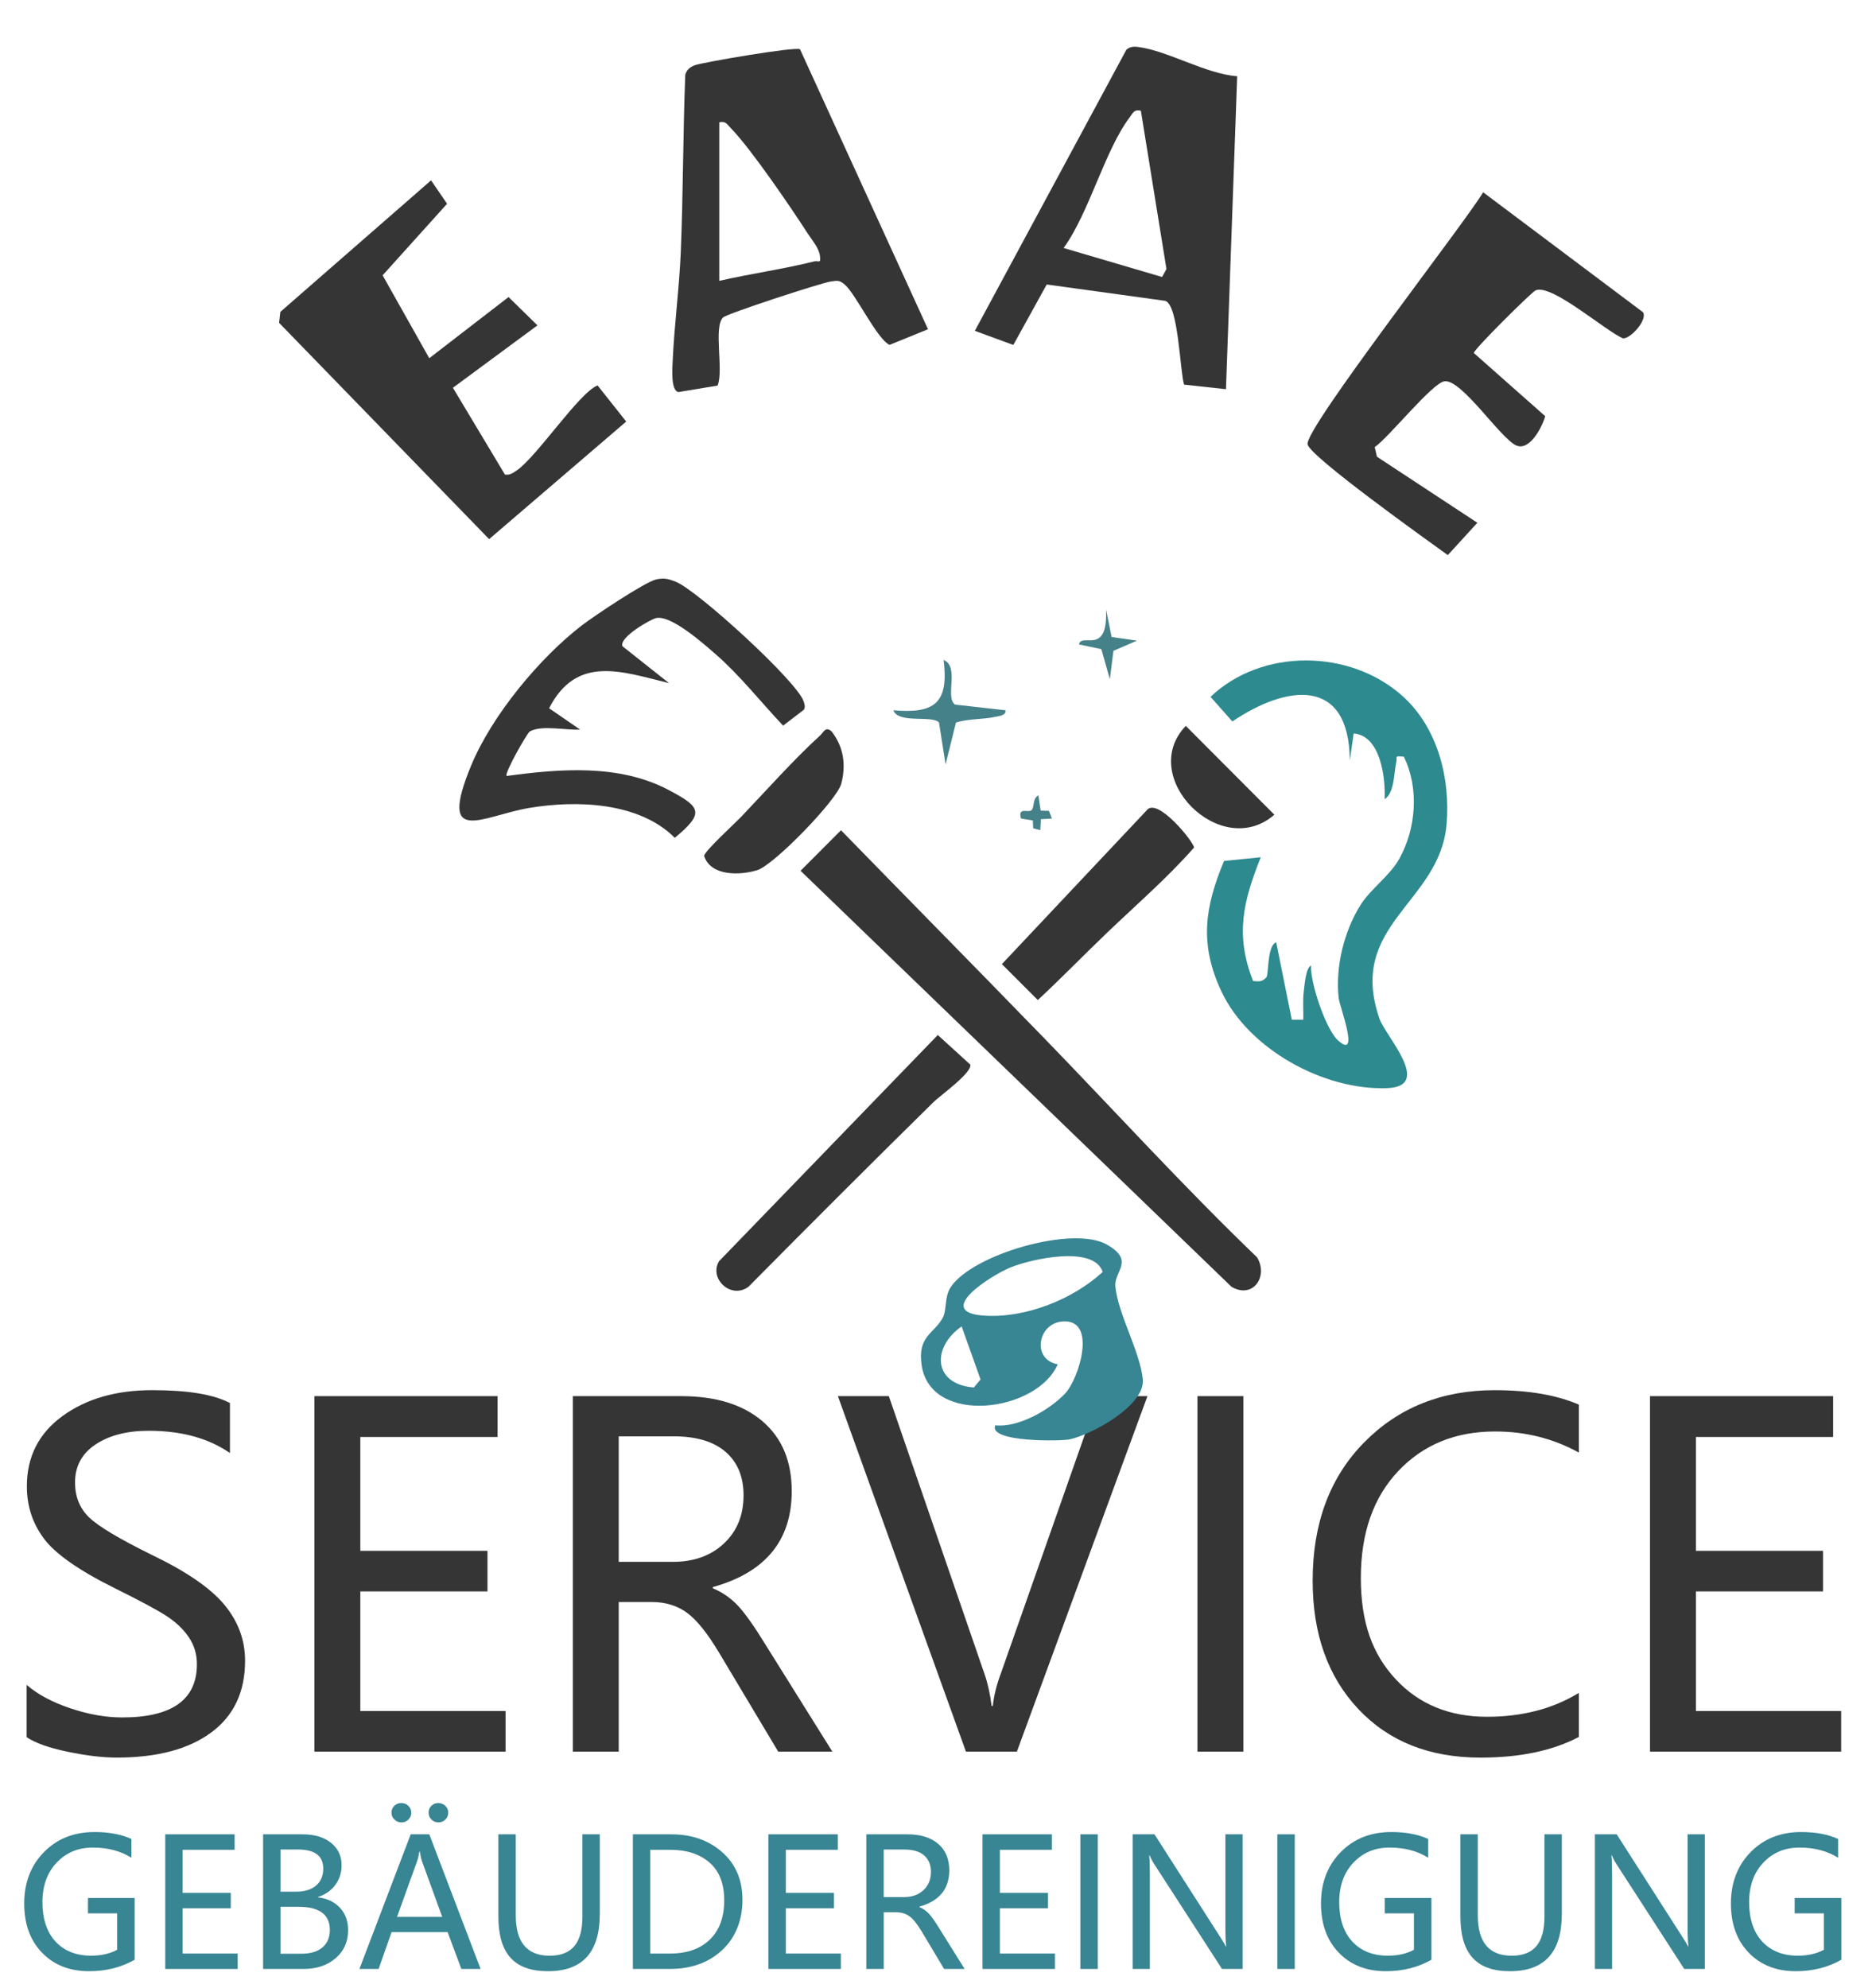 <?xml version="1.0" encoding="UTF-8"?>
<svg id="Ebene_1" xmlns="http://www.w3.org/2000/svg" version="1.1" viewBox="0 0 723 766">
  <!-- Generator: Adobe Illustrator 29.0.1, SVG Export Plug-In . SVG Version: 2.1.0 Build 192)  -->
  <defs>
    <style>
      .st0 {
        fill: #2d8a8f;
      }

      .st1 {
        fill: #388593;
      }

      .st2 {
        fill: #458189;
      }

      .st3 {
        fill: #353535;
      }
    </style>
  </defs>
  <path class="st3" d="M476.8,29.38l-4.32,120.6-16.15-1.76c-1.63-5.58-2.16-30.55-7.21-32.28l-45.72-6.31-12.87,23.3-14.83-5.44,58.4-108.33c1.24-1.1,2.66-1.28,4.25-1.09,11.38,1.31,26.24,10.41,38.45,11.31ZM439.67,42.65c-2.66-.58-2.94.78-4.22,2.47-9.66,12.69-15.63,36.81-25.54,50.45l37.95,11.17,1.69-3.07-9.87-61.02Z"/>
  <path class="st3" d="M308.32,18.98l49.33,107.9-14.83,6.03c-4.93-2.41-12.96-19.52-17.19-23.18-2.23-1.93-2.9-1.58-5.55-1.23-3.29.43-39.87,12.32-41.43,13.85-3.76,3.69.32,20.38-2.09,26.23l-15.06,2.51c-3.12-.54-2.35-9.51-2.23-12.36.62-13.71,2.54-27.9,3.1-41.61.93-22.73.84-45.59,1.73-68.33.6-1.98,1.88-2.99,3.77-3.68,3.06-1.11,38.72-7.22,40.45-6.13ZM277.21,47.12v61.11c11.93-2.74,24.7-4.53,36.53-7.48,1.76-.44,2.69,1.11,2.25-2.21-.41-3.12-3.1-6.05-4.77-8.66-6.35-9.88-21.96-32.76-29.56-40.49-1.43-1.46-1.92-2.82-4.44-2.27Z"/>
  <path class="st3" d="M633.24,120.36c1.74,3.05-4.97,10.27-7.72,10.03-6.68-2.73-27.61-21.25-33.74-18.48-1.54.7-23.5,22.44-23.79,24.11l27.53,24.36c-1.27,4.46-6.13,13.62-11.24,11.24-6.2-2.89-20.84-25.36-27.51-24.7-4.65.46-21.52,21.66-26.96,25.38l.86,3.7,38.7,25.45-11.39,12.46c-7.47-5.38-52.77-37.68-54.04-42.63-1.47-5.74,60.82-85.56,67.65-97.19l61.65,46.26Z"/>
  <path class="st3" d="M165.44,138.04l30.55-23.57,11.14,10.91-32.58,24.05,20.05,33.45c1.87.29,3.01-.57,4.44-1.52,7.68-5.1,24.21-30.15,31.27-32.83l11.03,13.92-52.83,45.31-80.95-83.35.48-4.22,58.09-50.69,6.17,9.02-24.84,27.58,17.99,31.96Z"/>
  <path class="st0" d="M540.54,268.24c13.56,12.19,18.49,31.76,16.96,49.48-2.64,30.38-38.52,38.58-25.83,74.92,2.34,6.71,20.67,25.98,3,26.68-24.4.97-53.49-14.98-63.95-37.28-8.51-18.14-6.47-32.32,1.02-50.27l14.15-1.42c-6.78,17-9.95,29.94-2.96,47.7,2.37.15,3.4.44,5.15-1.47.87-.96.25-12.35,3.77-13.43l6,29.8h4.44c.09-3.65-.28-7.33.19-11,.29-2.22.74-9.01,2.78-9.86-.33,6.68,5.75,24.64,10.38,28.81,8.69,7.85.62-13.08.27-16.34-1.29-11.98,2.04-25.67,8.46-35.87,3.92-6.23,11.28-11.18,14.96-17.83,6.46-11.67,7.64-27.19,1.7-39.26-3.93-.38-2.41-.08-2.93,2.22-.91,3.99-.64,11.72-4.48,14.16.4-8.42-1.63-24.54-11.93-25.33l-1.48,10.42c-.25-32.51-24.38-29.17-45.27-15.05l-8.41-9.49c19.8-18.85,53.81-18.45,74.02-.28Z"/>
  <path class="st3" d="M401.84,399.46c27.53,28.38,54.11,57.65,82.63,85.07,4.44,7.39-1.59,16.15-9.84,11.36l-166.1-160.33,15.58-15.62c25.86,26.54,51.93,52.94,77.72,79.53Z"/>
  <path class="st3" d="M309.81,273.5l-8,6.13c-8.65-9.13-16.55-19.29-26.06-27.57-4.74-4.13-16.98-14.99-22.77-13.91-2.14.4-14.51,7.48-13.08,10.89l17.94,14.21c-18.44-4.54-35.62-10.94-46.22,9.69l11.94,8.2c-5.1.37-14.95-1.88-19.4.75-1.03.61-9.92,16.25-8.92,17.14,20.54-2.79,43.38-4.68,62.43,5.39,12.49,6.61,13.98,8.79,2.4,18.44-13.77-13.8-37.9-14.6-56.23-11.49-18.02,3.05-35.24,15.12-22.28-16.32,7.93-19.24,26.34-41.51,42.77-54.12,4.57-3.5,24.31-16.74,28.64-17.66,3.11-.66,4.63-.18,7.44.9,8.27,3.2,46.99,38.58,49.32,46.15.33,1.06.72,2.12.08,3.18Z"/>
  <path class="st3" d="M359.71,424.76c-23.9,23.52-47.65,47.25-71.24,71.1-6.73,4.99-15.34-3.12-11.37-9.82l84.32-87.19,12.56,11.43c.57,3.23-11.74,11.98-14.28,14.48Z"/>
  <path class="st3" d="M426.84,359.26c-8.99,8.58-17.72,17.61-26.87,26.12l-13.85-13.85,55.72-59.17c4-5.68,18.48,12.41,18.33,14.27-10.31,11.69-22.1,21.9-33.34,32.63Z"/>
  <path class="st3" d="M285.58,314.83c9.53-10,20.38-22.2,30.42-31.34,1.36-1.24,2.17-3.73,4.48-1.65,4.65,5.92,5.65,12.95,3.72,20.22-1.65,6.23-25.8,31.2-32.33,33.25-6.53,2.05-18,2.46-20.52-5.52.35-1.97,12.06-12.69,14.23-14.96Z"/>
  <path class="st3" d="M457,279.73l34.13,34.22c-20.62,17.97-53-14.54-34.13-34.22Z"/>
  <path class="st2" d="M387.5,273.71c.37,2.04-2.66,2.26-4.1,2.57-4.69,1.01-10.23.64-14.98,2.17l-4,16.12-2.53-16.12c-2.6-3-15.57.62-17.61-4.74,16.11,1.41,21.42-2.93,19.39-19.39,6.24,2.55.4,14.41,4.4,17.2l19.43,2.19Z"/>
  <path class="st2" d="M438.18,246.88l-9.07,3.92-1.37,10.96-3.29-11.61-8.61-1.81c.63-3.21,5.3-.05,8.23-2.92,2.35-2.3,2.26-7.36,2.21-10.47l2.13,10.52,9.78,1.41Z"/>
  <path class="st2" d="M401.07,312.38l3.21.1,1.12,2.95-4.23.25-.25,4.23-2.73-.72-.15-3.02-4.57-.75c-1.27-4.68,2.82-2,4.1-3.24,1.17-1.14.3-4.51,2.62-5.67l.88,5.89Z"/>
  <path class="st3" d="M10.27,649.27c4.19,3.66,9.79,6.66,16.8,9.02s13.68,3.54,19.99,3.54c19.22,0,28.83-6.84,28.83-20.52,0-3.83-1.03-7.28-3.1-10.35-2.06-3.07-4.89-5.78-8.49-8.14-3.6-2.36-10.35-5.98-20.25-10.88-13.74-6.84-22.79-13.19-27.15-19.06-4.36-5.87-6.55-12.57-6.55-20.12,0-11.38,4.57-20.4,13.71-27.06,9.14-6.66,20.66-9.99,34.58-9.99s23.61,1.65,29.98,4.95v19.28c-8.26-5.72-18.69-8.58-31.31-8.58-8.37,0-15.2,1.76-20.47,5.26-5.28,3.51-7.92,8.39-7.92,14.64,0,5.54,1.83,10.05,5.48,13.53,3.65,3.48,11.59,8.22,23.79,14.24,13.44,6.43,22.85,12.86,28.21,19.28,5.37,6.43,8.05,13.65,8.05,21.67,0,12.03-4.36,21.26-13.09,27.68-8.73,6.43-20.84,9.64-36.35,9.64-5.42,0-11.75-.75-18.97-2.26-7.22-1.5-12.49-3.38-15.79-5.62v-20.17Z"/>
  <path class="st3" d="M194.85,675.01h-73.67v-137h70.58v15.74h-52.89v43.87h49v15.65h-49v46.08h55.98v15.65Z"/>
  <path class="st3" d="M320.79,675.01h-20.87l-22.73-38.03c-4.54-7.6-8.7-12.78-12.47-15.52-3.77-2.74-8.28-4.11-13.53-4.11h-12.74v57.66h-17.69v-137h41.74c13.32,0,23.76,3.22,31.31,9.64,7.55,6.43,11.32,15.42,11.32,26.98,0,18.99-10.14,31.31-30.42,36.97v.44c3.77,1.59,7.03,3.86,9.77,6.81s6.29,7.99,10.66,15.12l25.65,41.04ZM238.45,553.49v48.38h20.87c8.08,0,14.64-2.36,19.68-7.08,5.04-4.72,7.56-10.91,7.56-18.57,0-7.13-2.3-12.71-6.9-16.71s-11.29-6.01-20.08-6.01h-21.14Z"/>
  <path class="st3" d="M442.22,538.01l-50.32,137h-19.63l-49.35-137h19.63l36.88,107.1c1.24,3.54,2.15,7.64,2.74,12.29h.44c.47-4.07,1.5-8.23,3.1-12.47l37.59-106.93h18.93Z"/>
  <path class="st3" d="M479.18,538.01v137h-17.69v-137h17.69Z"/>
  <path class="st3" d="M608.48,669.35c-10.08,5.31-22.73,7.96-37.94,7.96-19.63,0-35.32-6.24-47.05-18.71-11.73-12.47-17.6-28.96-17.6-49.48,0-22.05,6.6-39.8,19.81-53.24,13.21-13.44,29.98-20.16,50.32-20.16,13.09,0,23.91,1.86,32.46,5.57v18.48c-9.79-5.42-20.55-8.14-32.28-8.14-15.27,0-27.71,5.08-37.32,15.26-9.61,10.17-14.42,23.89-14.42,41.17s4.48,29.41,13.44,39.05c8.96,9.64,20.7,14.46,35.2,14.46,13.56,0,25.35-3.07,35.38-9.2v16.98Z"/>
  <path class="st3" d="M709.57,675.01h-73.67v-137h70.58v15.74h-52.89v43.87h49v15.65h-49v46.08h55.98v15.65Z"/>
  <path class="st1" d="M51.9,755.2c-5.18,2.95-11.03,4.42-17.55,4.42-7.5,0-13.55-2.37-18.14-7.12-4.59-4.74-6.88-11.08-6.88-19.01s2.53-14.6,7.6-19.76c5.07-5.16,11.57-7.74,19.49-7.74,5.6,0,10.35.89,14.23,2.68v7.23c-4.15-2.61-9.1-3.92-14.84-3.92s-10.3,1.93-13.97,5.79c-3.66,3.86-5.49,8.95-5.49,15.27s1.69,11.56,5.06,15.17c3.37,3.62,7.93,5.43,13.66,5.43,3.95,0,7.31-.76,10.08-2.28v-14.03h-11.25v-5.93h17.99v23.78Z"/>
  <path class="st1" d="M91.59,758.75h-27.9v-51.88h26.73v5.96h-20.03v16.61h18.55v5.93h-18.55v17.45h21.2v5.93Z"/>
  <path class="st1" d="M101.4,758.75v-51.88h15.24c4.56,0,8.19,1.09,10.92,3.27,2.72,2.18,4.09,5.06,4.09,8.66,0,2.86-.81,5.38-2.43,7.57-1.62,2.19-3.85,3.74-6.68,4.66v.13c3.53.4,6.35,1.74,8.46,4,2.11,2.27,3.16,5.14,3.16,8.62,0,4.47-1.6,8.08-4.81,10.83-3.2,2.76-7.31,4.14-12.31,4.14h-15.64ZM108.1,712.73v16.24h6.1c3.24,0,5.78-.79,7.62-2.36,1.84-1.57,2.76-3.76,2.76-6.55,0-4.89-3.26-7.34-9.78-7.34h-6.7ZM108.1,734.8v18.09h8.04c3.51,0,6.21-.81,8.12-2.43,1.91-1.62,2.86-3.87,2.86-6.75,0-5.94-4.03-8.91-12.09-8.91h-6.93Z"/>
  <path class="st1" d="M185.2,758.75h-7.4l-5.29-14.2h-21.6l-4.99,14.2h-7.4l19.76-51.88h7.17l19.76,51.88ZM150.87,698.53c0-1.05.36-1.93,1.09-2.65.73-.71,1.62-1.07,2.7-1.07s1.95.36,2.71,1.09c.76.73,1.14,1.6,1.14,2.63s-.37,1.91-1.11,2.65-1.62,1.11-2.65,1.11-1.93-.36-2.71-1.09c-.78-.72-1.17-1.61-1.17-2.66ZM170.43,738.69l-7.84-21.57c-.25-.69-.51-1.9-.8-3.62h-.17c-.25,1.56-.52,2.77-.84,3.62l-7.77,21.57h17.42ZM165.17,698.53c0-1.07.36-1.96,1.09-2.66.73-.7,1.6-1.06,2.63-1.06s1.98.36,2.73,1.07c.75.72,1.12,1.6,1.12,2.65s-.37,1.97-1.12,2.68c-.75.72-1.64,1.07-2.66,1.07s-1.92-.36-2.66-1.09c-.75-.72-1.12-1.61-1.12-2.66Z"/>
  <path class="st1" d="M231.15,737.62c0,14.67-6.65,22-19.96,22s-19.12-7.08-19.12-21.23v-31.52h6.7v31.21c0,10.38,4.35,15.57,13.06,15.57s12.63-5.02,12.63-15.07v-31.72h6.7v30.75Z"/>
  <path class="st1" d="M243.91,758.75v-51.88h14.8c7.86,0,14.4,2.29,19.61,6.87,5.21,4.58,7.82,10.72,7.82,18.42s-2.61,14.48-7.82,19.32c-5.21,4.85-11.93,7.27-20.15,7.27h-14.27ZM250.61,712.83v39.99h7.54c6.59,0,11.73-1.8,15.42-5.39,3.69-3.59,5.54-8.63,5.54-15.1s-1.9-11.34-5.69-14.6c-3.8-3.26-8.79-4.89-14.97-4.89h-7.84Z"/>
  <path class="st1" d="M324.06,758.75h-27.9v-51.88h26.73v5.96h-20.03v16.61h18.55v5.93h-18.55v17.45h21.2v5.93Z"/>
  <path class="st1" d="M371.75,758.75h-7.9l-8.61-14.4c-1.72-2.88-3.29-4.84-4.72-5.88-1.43-1.04-3.14-1.56-5.12-1.56h-4.82v21.84h-6.7v-51.88h15.81c5.05,0,9,1.22,11.86,3.65,2.86,2.43,4.29,5.84,4.29,10.22,0,7.19-3.84,11.86-11.52,14v.17c1.43.6,2.66,1.46,3.7,2.58s2.38,3.03,4.04,5.73l9.71,15.54ZM340.57,712.73v18.32h7.9c3.06,0,5.54-.89,7.45-2.68,1.91-1.79,2.86-4.13,2.86-7.03,0-2.7-.87-4.81-2.61-6.33s-4.28-2.28-7.6-2.28h-8Z"/>
  <path class="st1" d="M406.55,758.75h-27.9v-51.88h26.73v5.96h-20.03v16.61h18.55v5.93h-18.55v17.45h21.2v5.93Z"/>
  <path class="st1" d="M423.06,706.87v51.88h-6.7v-51.88h6.7Z"/>
  <path class="st1" d="M478.89,758.75h-7.94l-26.09-40.36c-.74-1.14-1.33-2.27-1.78-3.38h-.2c.18,1.16.27,3.58.27,7.27v36.47h-6.63v-51.88h8.41l25.39,39.66c1.21,1.88,1.92,3.07,2.14,3.58h.13c-.22-1.47-.33-4-.33-7.57v-35.67h6.63v51.88Z"/>
  <path class="st1" d="M498.99,706.87v51.88h-6.7v-51.88h6.7Z"/>
  <path class="st1" d="M551.67,755.2c-5.18,2.95-11.03,4.42-17.55,4.42-7.5,0-13.55-2.37-18.14-7.12-4.59-4.74-6.88-11.08-6.88-19.01s2.53-14.6,7.6-19.76c5.07-5.16,11.57-7.74,19.49-7.74,5.6,0,10.35.89,14.23,2.68v7.23c-4.15-2.61-9.1-3.92-14.84-3.92s-10.3,1.93-13.97,5.79c-3.66,3.86-5.49,8.95-5.49,15.27s1.69,11.56,5.06,15.17c3.37,3.62,7.93,5.43,13.66,5.43,3.95,0,7.31-.76,10.08-2.28v-14.03h-11.25v-5.93h17.99v23.78Z"/>
  <path class="st1" d="M601.91,737.62c0,14.67-6.65,22-19.96,22s-19.12-7.08-19.12-21.23v-31.52h6.7v31.21c0,10.38,4.35,15.57,13.06,15.57s12.63-5.02,12.63-15.07v-31.72h6.7v30.75Z"/>
  <path class="st1" d="M657.03,758.75h-7.94l-26.09-40.36c-.74-1.14-1.33-2.27-1.78-3.38h-.2c.18,1.16.27,3.58.27,7.27v36.47h-6.63v-51.88h8.41l25.39,39.66c1.21,1.88,1.92,3.07,2.14,3.58h.13c-.22-1.47-.33-4-.33-7.57v-35.67h6.63v51.88Z"/>
  <path class="st1" d="M709.65,755.2c-5.18,2.95-11.03,4.42-17.55,4.42-7.5,0-13.55-2.37-18.14-7.12-4.59-4.74-6.88-11.08-6.88-19.01s2.53-14.6,7.6-19.76c5.07-5.16,11.57-7.74,19.49-7.74,5.6,0,10.35.89,14.23,2.68v7.23c-4.15-2.61-9.1-3.92-14.84-3.92s-10.3,1.93-13.97,5.79c-3.66,3.86-5.49,8.95-5.49,15.27s1.69,11.56,5.06,15.17c3.37,3.62,7.93,5.43,13.66,5.43,3.95,0,7.31-.76,10.08-2.28v-14.03h-11.25v-5.93h17.99v23.78Z"/>
  <path class="st1" d="M383.57,549.26c8.85.99,21.04-5.95,27.02-12.37,5.13-5.51,12.05-27.47-.06-27.7-10.53-.2-13.32,14.71-2.89,16.54-7.97,18.51-48.84,23.76-52.42.52-1.76-11.44,4.72-12.18,8.13-18.46,1.59-2.92.57-7.85,2.93-11.59,8-12.68,47.1-24.13,60.29-16.6,11,6.28,2.69,10.25,3.28,16.2,1.07,10.61,9.48,25.01,10.58,35.66,1.05,10.13-19.54,21.26-28.01,23.18-3.5.8-31.65,1.18-28.85-5.39ZM424.98,490.16c-3.47-10.46-27.61-4.95-35.47-1.77-7.56,3.06-30.06,17.37-10.08,18.61,15.85.99,34-6.24,45.55-16.85ZM370.61,511.14c-11.69,8.17-10.97,22.35,4.7,23.54l2.59-3.1-7.29-20.44Z"/>
</svg>